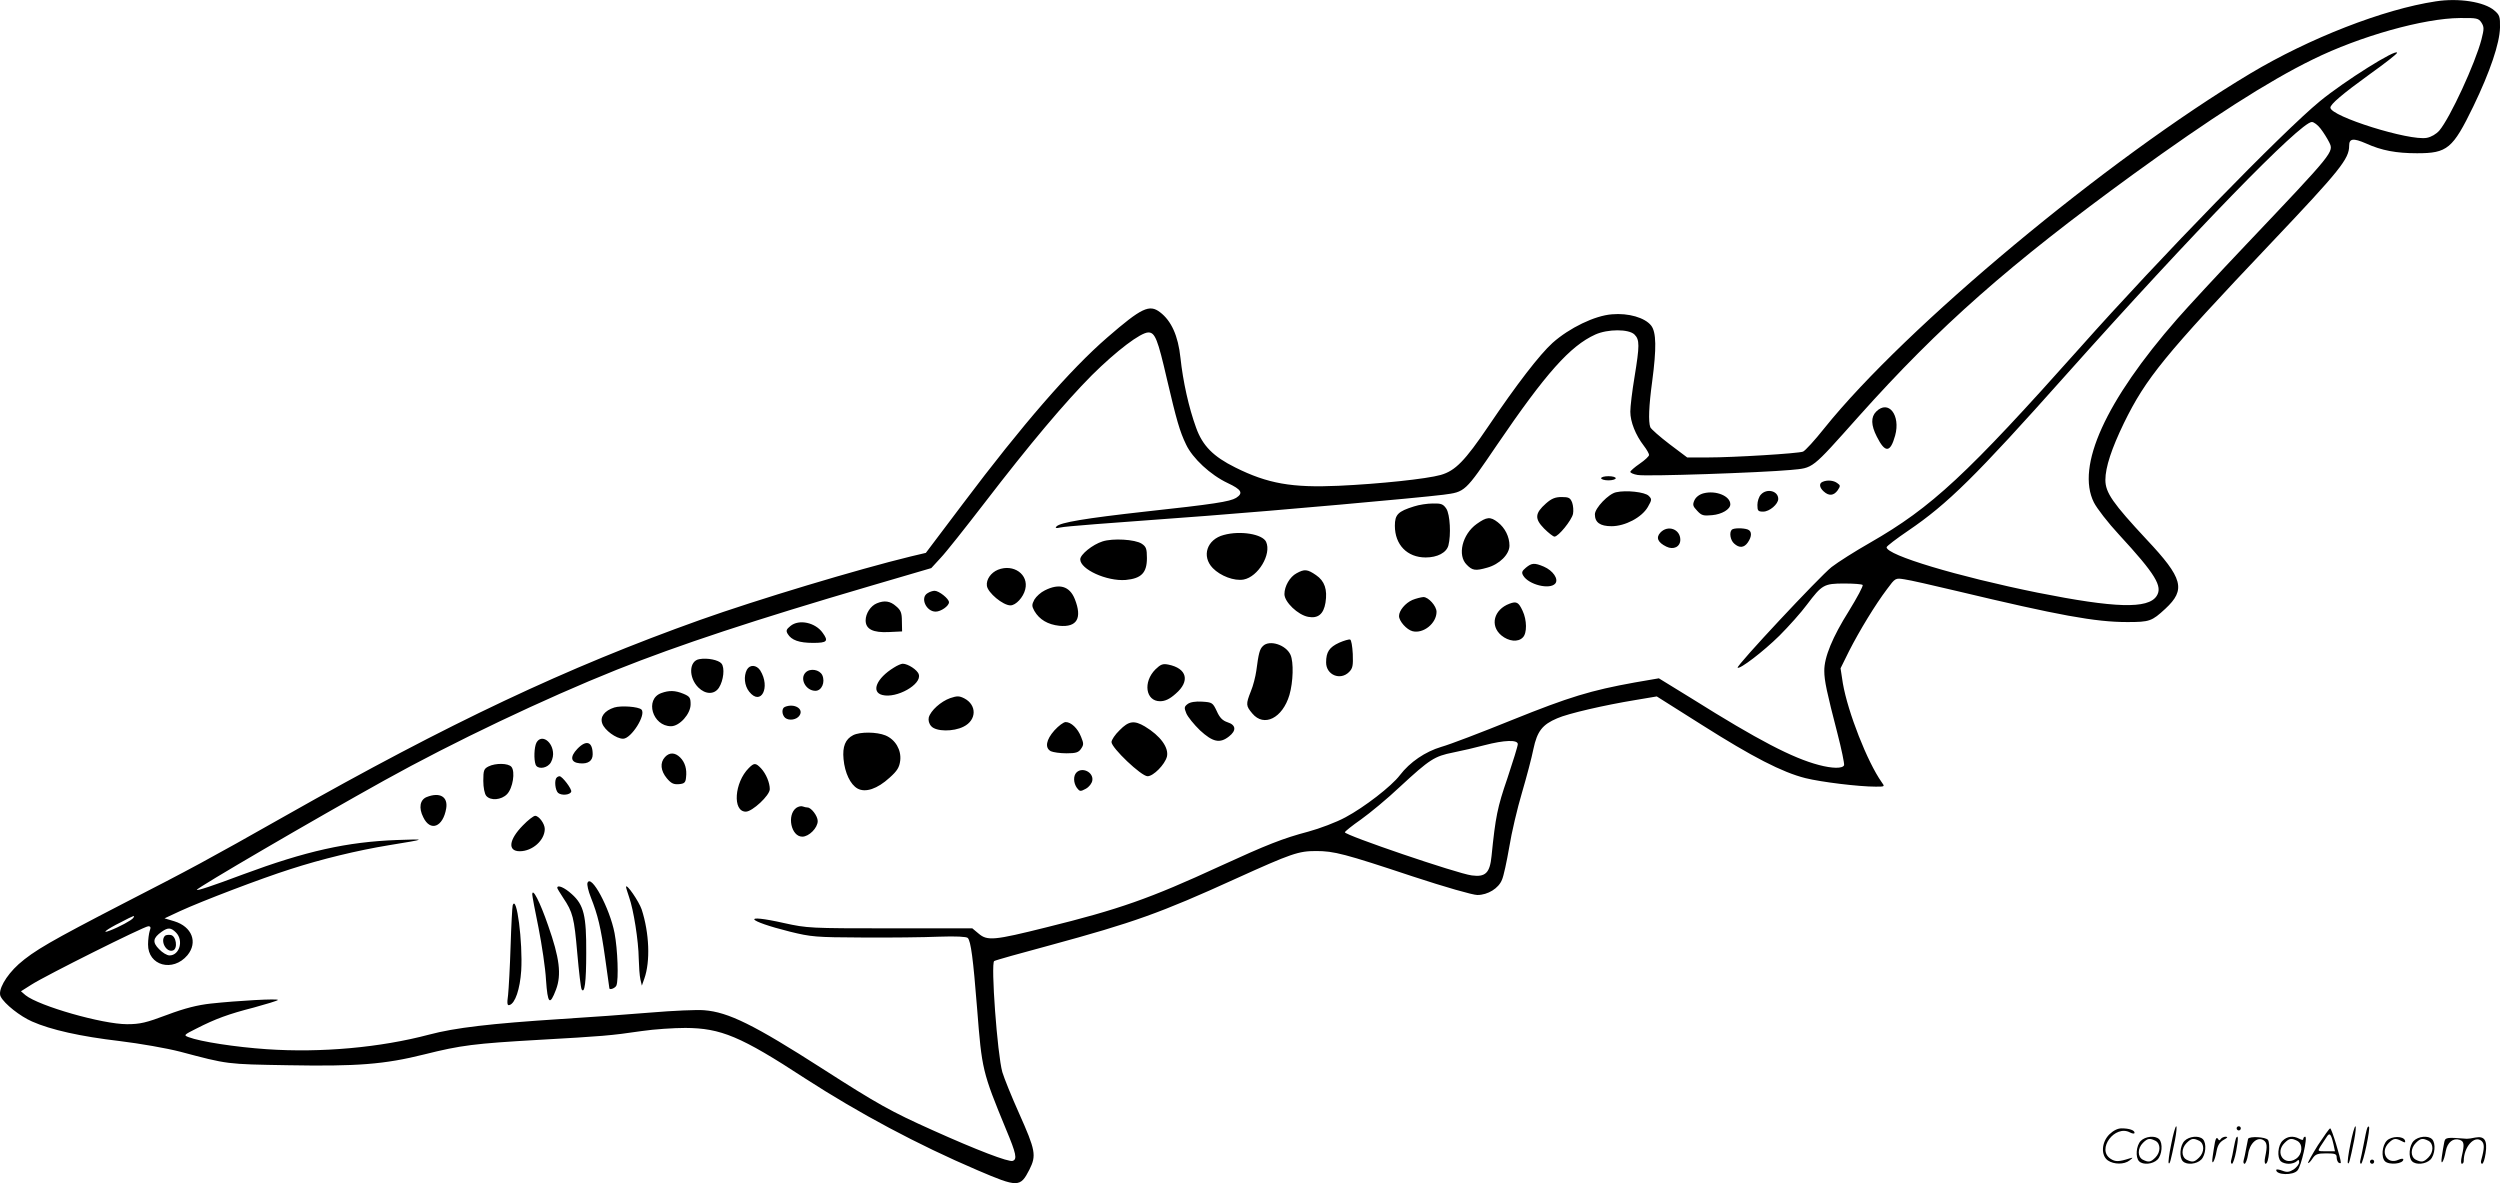 <svg version="1.0" xmlns="http://www.w3.org/2000/svg"
  viewBox="0 0 1199.856 567.835"
 preserveAspectRatio="xMidYMid meet">
<g transform="translate(-0.545,568.548) scale(0.1,-0.1)"
fill="#000000" stroke="none">
<path d="M11696 5679 c-252 -38 -607 -177 -890 -346 -687 -411 -1656 -1218
-2045 -1703 -46 -58 -92 -108 -102 -112 -23 -9 -333 -28 -457 -28 l-99 0 -85
64 c-47 36 -88 72 -92 81 -10 27 -7 102 9 220 21 159 20 236 -5 268 -30 38
-109 61 -188 54 -82 -6 -204 -65 -285 -137 -62 -56 -173 -200 -308 -400 -113
-167 -159 -214 -229 -234 -67 -19 -293 -43 -490 -52 -223 -10 -340 10 -496 88
-105 52 -157 104 -188 191 -35 96 -63 222 -75 335 -11 106 -44 178 -98 219
-51 39 -88 22 -253 -121 -178 -154 -408 -419 -693 -798 l-178 -236 -72 -17
c-255 -62 -737 -207 -1012 -305 -641 -229 -1201 -493 -1990 -940 -378 -214
-449 -252 -780 -422 -346 -179 -426 -225 -500 -290 -62 -56 -102 -127 -86
-156 18 -35 93 -94 150 -119 90 -40 233 -72 421 -94 98 -12 224 -34 290 -51
230 -61 221 -60 517 -65 333 -6 463 4 655 52 176 44 239 52 553 70 300 17 341
20 490 42 61 9 155 15 210 15 170 -1 265 -40 574 -242 260 -168 540 -318 828
-441 194 -83 205 -83 249 3 34 68 30 92 -50 271 -35 78 -71 167 -80 197 -24
85 -56 523 -39 533 6 4 127 38 269 76 397 108 528 154 892 320 267 121 300
132 384 132 86 0 136 -13 464 -122 155 -51 288 -89 310 -89 50 0 102 32 118
73 8 17 23 88 35 157 11 69 39 187 61 261 22 75 47 169 55 210 18 85 43 117
114 147 52 23 225 63 377 88 l101 17 217 -137 c243 -154 385 -227 496 -255 76
-19 256 -41 338 -41 44 0 44 0 28 22 -68 96 -162 335 -186 474 l-11 72 41 83
c50 98 126 223 182 297 40 54 40 54 84 47 24 -3 137 -29 251 -56 490 -117 664
-149 818 -149 108 0 118 4 183 64 99 92 85 146 -90 332 -162 174 -198 225
-198 286 0 61 30 151 89 273 106 216 192 322 707 865 331 349 374 403 374 466
0 35 19 38 81 11 75 -34 145 -47 245 -47 145 0 171 21 270 225 81 168 126 302
128 378 1 52 -2 61 -27 82 -48 42 -172 61 -281 44z m219 -102 c13 -21 13 -30
0 -81 -30 -115 -150 -375 -202 -437 -15 -17 -39 -31 -60 -35 -83 -16 -463 103
-463 145 0 16 57 65 187 159 73 52 133 99 133 104 0 23 -253 -136 -370 -232
-178 -146 -773 -757 -1148 -1179 -548 -615 -715 -770 -1011 -940 -72 -41 -154
-93 -185 -117 -58 -46 -459 -475 -451 -483 10 -9 123 77 201 154 44 44 104
111 132 149 72 95 81 101 179 101 45 0 85 -3 88 -7 4 -4 -26 -60 -66 -125 -78
-124 -119 -222 -118 -288 0 -46 12 -102 63 -299 20 -77 34 -146 32 -153 -7
-17 -57 -16 -121 1 -126 33 -293 120 -607 317 l-161 99 -116 -20 c-210 -38
-313 -69 -586 -179 -148 -60 -302 -119 -342 -130 -77 -23 -151 -73 -199 -136
-40 -53 -171 -154 -261 -202 -44 -24 -124 -54 -179 -69 -121 -32 -197 -62
-424 -166 -336 -155 -484 -207 -832 -293 -252 -63 -284 -66 -326 -30 l-30 25
-395 0 c-386 0 -397 1 -507 25 -208 47 -185 12 27 -41 102 -25 122 -27 348
-28 132 -1 297 1 367 4 83 3 132 0 138 -6 15 -15 26 -99 45 -339 23 -294 25
-303 139 -580 49 -117 54 -143 32 -151 -19 -7 -173 52 -384 147 -201 90 -265
126 -527 294 -332 213 -454 273 -570 282 -33 3 -148 -2 -255 -11 -107 -9 -301
-23 -430 -31 -341 -22 -511 -42 -635 -75 -234 -62 -517 -88 -780 -70 -147 10
-318 36 -375 58 -24 9 -22 11 38 41 92 47 155 70 276 101 59 16 111 32 115 36
7 8 -193 -3 -322 -17 -63 -7 -124 -22 -209 -54 -101 -38 -130 -45 -193 -45
-118 0 -422 87 -487 139 l-22 19 49 31 c68 44 543 281 562 281 12 0 13 -6 7
-22 -4 -13 -8 -42 -8 -65 -1 -102 119 -135 189 -52 51 62 22 137 -63 163 l-47
14 75 35 c102 47 390 157 529 201 148 48 321 90 473 115 183 30 184 30 39 25
-240 -9 -437 -53 -739 -165 -149 -56 -222 -80 -222 -74 0 9 558 335 900 525
329 183 770 393 1115 531 301 120 661 239 1220 403 l290 85 45 49 c25 26 119
145 210 263 219 285 386 483 516 614 118 117 234 205 271 205 32 0 45 -33 89
-224 46 -196 61 -250 92 -314 31 -66 117 -146 200 -185 66 -31 76 -48 40 -71
-30 -18 -106 -30 -438 -66 -286 -32 -406 -52 -424 -71 -8 -8 -3 -10 19 -5 30
6 188 18 705 56 316 24 1003 85 1132 101 106 14 103 11 258 239 235 345 351
475 472 530 60 27 161 27 188 0 25 -25 25 -52 0 -205 -11 -66 -20 -140 -20
-165 0 -49 25 -112 65 -164 14 -18 25 -38 25 -44 0 -6 -20 -25 -45 -42 -25
-17 -45 -35 -45 -39 0 -5 16 -12 35 -15 40 -8 592 11 734 24 112 11 95 -3 328
258 387 433 724 730 1318 1162 368 267 647 446 860 550 227 112 534 198 707
199 81 1 89 -1 103 -22z m-772 -509 c14 -18 32 -47 41 -65 23 -47 27 -43 -400
-493 -133 -140 -281 -300 -329 -355 -344 -393 -487 -708 -400 -881 14 -28 68
-98 121 -155 175 -190 210 -248 180 -294 -41 -63 -200 -58 -571 16 -385 78
-725 180 -725 218 0 5 47 41 103 79 190 129 325 262 757 747 614 688 1127
1215 1181 1215 10 0 29 -15 42 -32z m-3853 -2954 c0 -9 -23 -83 -50 -164 -48
-139 -57 -185 -76 -373 -8 -81 -29 -102 -95 -93 -70 9 -609 193 -609 207 0 4
35 32 78 62 42 30 127 100 187 157 143 132 165 146 255 164 41 8 109 24 150
35 96 25 160 27 160 5z m-6645 -834 c-7 -11 -68 -44 -113 -61 -44 -17 -14 7
53 40 67 35 69 35 60 21z m205 -70 c38 -38 17 -110 -31 -110 -12 0 -34 13 -50
30 -33 33 -30 54 13 84 30 21 44 20 68 -4z M9010 3710 c-26 -26 -25 -65 3
-120 40 -80 65 -78 88 5 27 98 -32 174 -91 115z M7690 3390 c0 -5 16 -10 35
-10 19 0 35 5 35 10 0 6 -16 10 -35 10 -19 0 -35 -4 -35 -10z M8753 3373 c-18
-7 -16 -27 5 -46 25 -23 48 -21 67 5 14 21 14 24 -2 35 -17 13 -48 16 -70 6z
M7762 3323 c-36 -7 -102 -76 -102 -106 0 -39 25 -57 80 -57 65 0 145 42 174
92 20 35 20 38 4 54 -18 18 -108 28 -156 17z M8182 3318 c-20 -5 -37 -18 -44
-33 -10 -22 -8 -29 13 -51 21 -23 30 -25 72 -21 46 4 87 28 87 52 0 40 -69 68
-128 53z M8457 3312 c-10 -10 -17 -33 -17 -50 0 -28 3 -32 28 -32 30 0 72 36
72 61 0 39 -55 52 -83 21z M7425 3269 c-53 -47 -55 -73 -9 -120 21 -21 44 -39
50 -39 19 0 82 78 89 109 3 15 1 40 -4 54 -9 23 -16 27 -50 27 -31 0 -49 -7
-76 -31z M6792 3255 c-77 -24 -92 -39 -92 -93 0 -91 59 -152 148 -152 56 0
100 23 109 58 13 50 8 148 -10 176 -15 22 -24 26 -65 25 -26 0 -66 -6 -90 -14z
M7093 3171 c-70 -50 -94 -151 -48 -196 27 -28 42 -30 98 -14 59 16 107 64 107
106 0 42 -21 85 -56 112 -36 28 -53 26 -101 -8z M7974 3129 c-22 -24 -12 -47
29 -67 34 -17 67 -1 67 33 0 51 -60 73 -96 34z M8317 3143 c-13 -13 -7 -50 11
-66 25 -23 48 -21 66 5 20 29 20 54 0 62 -21 8 -69 8 -77 -1z M5879 3118 c-81
-21 -108 -102 -53 -159 37 -38 103 -63 148 -55 70 13 135 122 108 181 -17 37
-123 55 -203 33z M5297 3087 c-48 -15 -107 -63 -107 -86 0 -48 127 -106 218
-99 75 7 102 34 102 105 0 45 -4 55 -25 69 -32 21 -139 27 -188 11z M7329
2961 c-19 -16 -22 -23 -13 -38 26 -44 128 -69 154 -38 17 21 -11 62 -55 81
-45 19 -58 18 -86 -5z M4795 2951 c-34 -14 -57 -47 -53 -77 4 -33 77 -94 113
-94 26 0 62 39 71 77 18 71 -56 124 -131 94z M6228 2934 c-32 -17 -58 -62 -58
-100 0 -38 65 -100 114 -109 47 -9 74 13 83 68 10 63 -4 104 -45 132 -42 29
-56 30 -94 9z M5020 2852 c-19 -9 -41 -29 -50 -44 -13 -25 -13 -31 0 -55 24
-41 64 -65 120 -71 85 -8 110 37 74 128 -25 63 -75 77 -144 42z M4458 2839
c-38 -21 -8 -89 38 -89 25 0 64 27 64 45 0 17 -48 55 -69 55 -9 0 -24 -5 -33
-11z M6784 2806 c-34 -15 -64 -51 -64 -77 0 -25 37 -66 65 -73 52 -13 115 38
115 93 0 28 -39 71 -63 71 -12 -1 -36 -7 -53 -14z M4214 2790 c-30 -12 -54
-49 -54 -82 0 -42 35 -60 112 -56 l63 3 -1 49 c0 40 -5 53 -28 72 -28 25 -56
29 -92 14z M7250 2788 c-75 -28 -95 -105 -39 -152 35 -29 80 -34 103 -10 21
20 20 84 -1 128 -19 41 -29 47 -63 34z M3799 2681 c-20 -16 -22 -23 -13 -38
18 -30 55 -43 122 -43 67 0 75 8 46 48 -35 50 -114 67 -155 33z M6433 2601
c-48 -22 -63 -45 -63 -95 0 -60 68 -88 110 -46 18 18 20 31 18 87 -2 37 -7 68
-13 69 -5 2 -29 -5 -52 -15z M6067 2585 c-16 -15 -21 -35 -32 -119 -4 -28 -15
-72 -26 -98 -25 -63 -24 -70 7 -107 56 -67 145 -22 178 89 18 62 21 158 5 193
-22 48 -101 73 -132 42z M3362 2522 c-50 -8 -53 -88 -5 -136 34 -34 77 -35 99
-1 22 34 29 96 12 116 -14 17 -67 28 -106 21z M4295 2481 c-83 -51 -110 -117
-55 -131 68 -18 191 51 175 99 -6 21 -52 51 -77 51 -7 0 -26 -8 -43 -19z
M5551 2473 c-61 -61 -47 -153 22 -153 24 0 46 10 75 36 70 60 55 122 -36 140
-26 5 -36 1 -61 -23z M3590 2471 c-16 -31 -12 -76 11 -105 56 -71 104 20 53
102 -18 27 -50 29 -64 3z M3872 2458 c-30 -30 1 -88 47 -88 30 0 48 41 33 75
-13 27 -58 35 -80 13z M3179 2359 c-80 -29 -42 -159 47 -159 41 0 94 59 94
105 0 32 -4 38 -35 51 -39 16 -68 17 -106 3z M4566 2335 c-45 -16 -94 -60
-103 -93 -3 -14 1 -30 12 -42 23 -26 106 -27 155 -2 63 31 65 104 3 136 -24
12 -34 12 -67 1z M5706 2307 c-17 -13 -18 -18 -7 -45 7 -17 37 -54 66 -82 61
-56 95 -64 139 -29 36 28 34 55 -7 68 -24 8 -38 22 -52 54 -19 40 -22 42 -70
45 -31 2 -57 -2 -69 -11z M2954 2290 c-47 -15 -70 -45 -58 -77 11 -32 67 -73
100 -73 39 0 112 116 88 140 -14 14 -97 20 -130 10z M3773 2293 c-17 -6 -16
-38 1 -53 19 -15 56 -9 69 12 21 32 -26 59 -70 41z M5066 2180 c-40 -45 -47
-84 -17 -100 11 -5 44 -10 75 -10 45 0 58 4 70 22 13 19 13 25 0 57 -16 41
-48 71 -74 71 -10 0 -34 -18 -54 -40z M5379 2181 c-22 -21 -39 -47 -39 -57 0
-28 143 -164 173 -164 28 0 83 56 93 94 10 43 -31 100 -106 145 -51 30 -77 27
-121 -18z M4100 2157 c-37 -19 -52 -54 -46 -115 6 -66 33 -122 67 -141 38 -21
95 -2 154 52 37 33 47 50 51 82 6 51 -23 101 -71 121 -42 17 -121 18 -155 1z
M2580 2121 c-11 -22 -13 -80 -4 -105 8 -22 47 -20 67 2 10 10 17 32 17 48 0
60 -56 99 -80 55z M2776 2091 c-36 -38 -32 -65 12 -69 40 -4 62 12 62 43 0 61
-30 72 -74 26z M3197 2052 c-25 -27 -21 -66 9 -102 21 -25 33 -30 58 -28 26 2
32 8 34 32 5 40 -5 73 -28 96 -25 25 -52 25 -73 2z M2350 2007 c-22 -11 -25
-19 -25 -69 0 -32 6 -62 14 -72 21 -25 73 -20 100 8 28 29 40 108 21 131 -15
18 -76 19 -110 2z M3599 1999 c-69 -69 -79 -209 -14 -209 31 0 115 78 115 108
0 31 -18 74 -42 100 -26 27 -33 27 -59 1z M5172 1978 c-16 -16 -15 -50 2 -74
14 -18 17 -18 43 -4 16 9 29 26 31 40 6 39 -48 66 -76 38z M2677 1953 c-12
-12 -7 -60 7 -73 17 -14 58 -10 63 6 4 12 -43 74 -56 74 -4 0 -11 -3 -14 -7z
M2053 1860 c-32 -13 -39 -52 -16 -97 34 -71 95 -47 110 43 9 56 -31 79 -94 54z
M3827 1808 c-46 -34 -25 -138 29 -138 32 0 74 42 74 75 0 24 -31 65 -49 65 -5
0 -15 2 -23 5 -7 3 -21 0 -31 -7z M2515 1724 c-68 -69 -74 -124 -15 -124 61 0
120 53 120 107 0 25 -28 63 -46 63 -8 0 -35 -21 -59 -46z M2825 1448 c-3 -8 4
-39 16 -69 34 -86 48 -144 69 -293 11 -77 20 -141 20 -143 0 -11 29 0 34 13
11 29 6 172 -9 251 -23 120 -113 287 -130 241z M2680 1424 c0 -3 13 -24 28
-47 47 -70 53 -95 68 -266 8 -90 17 -168 21 -174 14 -23 22 34 22 174 1 179
-11 231 -69 283 -35 32 -70 47 -70 30z M3010 1429 c0 -4 7 -26 15 -50 21 -59
45 -209 46 -294 1 -38 4 -83 8 -100 l7 -30 12 34 c29 82 24 218 -13 332 -13
38 -73 126 -75 108z M2560 1392 c0 -6 13 -78 30 -159 16 -82 33 -194 36 -251
8 -115 18 -125 48 -46 27 72 17 152 -38 308 -39 113 -76 185 -76 148z M2466
1340 c-2 -8 -7 -96 -10 -195 -3 -99 -9 -204 -12 -234 -6 -43 -4 -53 7 -49 27
8 50 76 56 165 8 135 -22 370 -41 313z M797 1194 c-24 -25 7 -82 39 -70 24 9
15 70 -11 74 -12 2 -24 0 -28 -4z M10426 194 c-10 -47 -15 -88 -12 -91 5 -6 9
7 30 110 7 37 10 67 6 67 -4 0 -15 -39 -24 -86z M10740 270 c0 -5 5 -10 10
-10 6 0 10 5 10 10 0 6 -4 10 -10 10 -5 0 -10 -4 -10 -10z M11286 194 c-10
-47 -15 -88 -12 -91 5 -6 9 7 30 110 7 37 10 67 6 67 -4 0 -15 -39 -24 -86z
M11366 269 c-3 -8 -10 -41 -16 -74 -6 -33 -14 -68 -16 -77 -3 -10 -1 -18 3
-18 10 0 46 171 38 178 -2 3 -7 -1 -9 -9z M10129 241 c-38 -38 -41 -101 -7
-125 29 -20 79 -20 104 0 18 14 18 15 1 10 -53 -17 -69 -17 -92 -2 -69 45 21
166 94 126 12 -6 21 -7 21 -1 0 12 -25 21 -62 21 -19 0 -39 -10 -59 -29z
M11130 189 c-28 -45 -49 -83 -47 -85 2 -3 12 7 21 21 14 21 24 25 66 25 43 0
50 -3 50 -19 0 -11 5 -23 10 -26 6 -3 10 -3 10 1 0 20 -44 164 -51 164 -4 0
-30 -37 -59 -81z m75 4 l7 -33 -42 0 c-42 0 -42 0 -28 23 8 12 21 32 29 44 15
25 22 18 34 -34z M10280 210 c-22 -22 -27 -79 -8 -98 19 -19 66 -14 88 8 22
22 27 79 8 98 -19 19 -66 14 -88 -8z m71 0 c25 -14 25 -54 -1 -80 -23 -23 -33
-24 -61 -10 -25 14 -25 54 1 80 23 23 33 24 61 10z M10490 210 c-22 -22 -27
-79 -8 -98 19 -19 66 -14 88 8 22 22 27 79 8 98 -19 19 -66 14 -88 -8z m71 0
c25 -14 25 -54 -1 -80 -23 -23 -33 -24 -61 -10 -25 14 -25 54 1 80 23 23 33
24 61 10z M10636 204 c-3 -16 -8 -47 -11 -69 -8 -51 10 -26 19 27 5 27 15 42
34 53 18 10 22 14 10 15 -9 0 -20 -5 -24 -11 -5 -8 -9 -8 -14 1 -5 8 -10 3
-14 -16z M10737 223 c-2 -4 -7 -26 -11 -48 -4 -22 -9 -48 -12 -57 -3 -10 -1
-18 4 -18 4 0 14 28 20 62 11 58 10 81 -1 61z M10795 220 c-1 -3 -5 -23 -9
-45 -4 -22 -9 -48 -12 -57 -3 -10 -1 -18 4 -18 5 0 13 20 17 45 7 53 44 87 74
68 17 -11 19 -28 8 -80 -4 -18 -3 -33 2 -33 16 0 24 99 11 115 -12 14 -87 18
-95 5z M10960 210 c-22 -22 -27 -79 -8 -98 7 -7 24 -12 38 -12 14 0 31 5 38
12 9 9 12 8 12 -5 0 -9 -12 -24 -26 -34 -21 -13 -32 -15 -55 -6 -16 6 -29 8
-29 3 0 -24 81 -27 102 -2 18 19 50 162 37 162 -5 0 -9 -5 -9 -10 0 -7 -6 -7
-19 0 -30 16 -59 12 -81 -10z m71 0 c29 -16 25 -65 -6 -86 -56 -37 -103 28
-55 76 23 23 33 24 61 10z M11461 211 c-23 -23 -28 -80 -9 -99 19 -19 88 -13
88 9 0 5 -11 4 -24 -2 -54 -25 -89 38 -46 81 23 23 33 24 62 9 16 -9 19 -8 16
3 -8 22 -64 22 -87 -1z M11590 210 c-22 -22 -27 -79 -8 -98 19 -19 66 -14 88
8 22 22 27 79 8 98 -19 19 -66 14 -88 -8z m71 0 c25 -14 25 -54 -1 -80 -23
-23 -33 -24 -61 -10 -25 14 -25 54 1 80 23 23 33 24 61 10z M11736 201 c-3
-14 -8 -44 -11 -66 -8 -51 10 -26 19 27 8 41 35 63 66 53 22 -7 24 -21 11 -77
-5 -22 -5 -38 0 -38 5 0 9 6 9 13 0 68 51 125 85 97 15 -13 15 -35 -1 -92 -3
-10 -1 -18 4 -18 6 0 13 23 17 50 9 63 -5 84 -49 76 -17 -4 -35 -6 -41 -6
-101 8 -104 7 -109 -19z M11380 110 c0 -5 5 -10 10 -10 6 0 10 5 10 10 0 6 -4
10 -10 10 -5 0 -10 -4 -10 -10z"/>
</g>
</svg>

